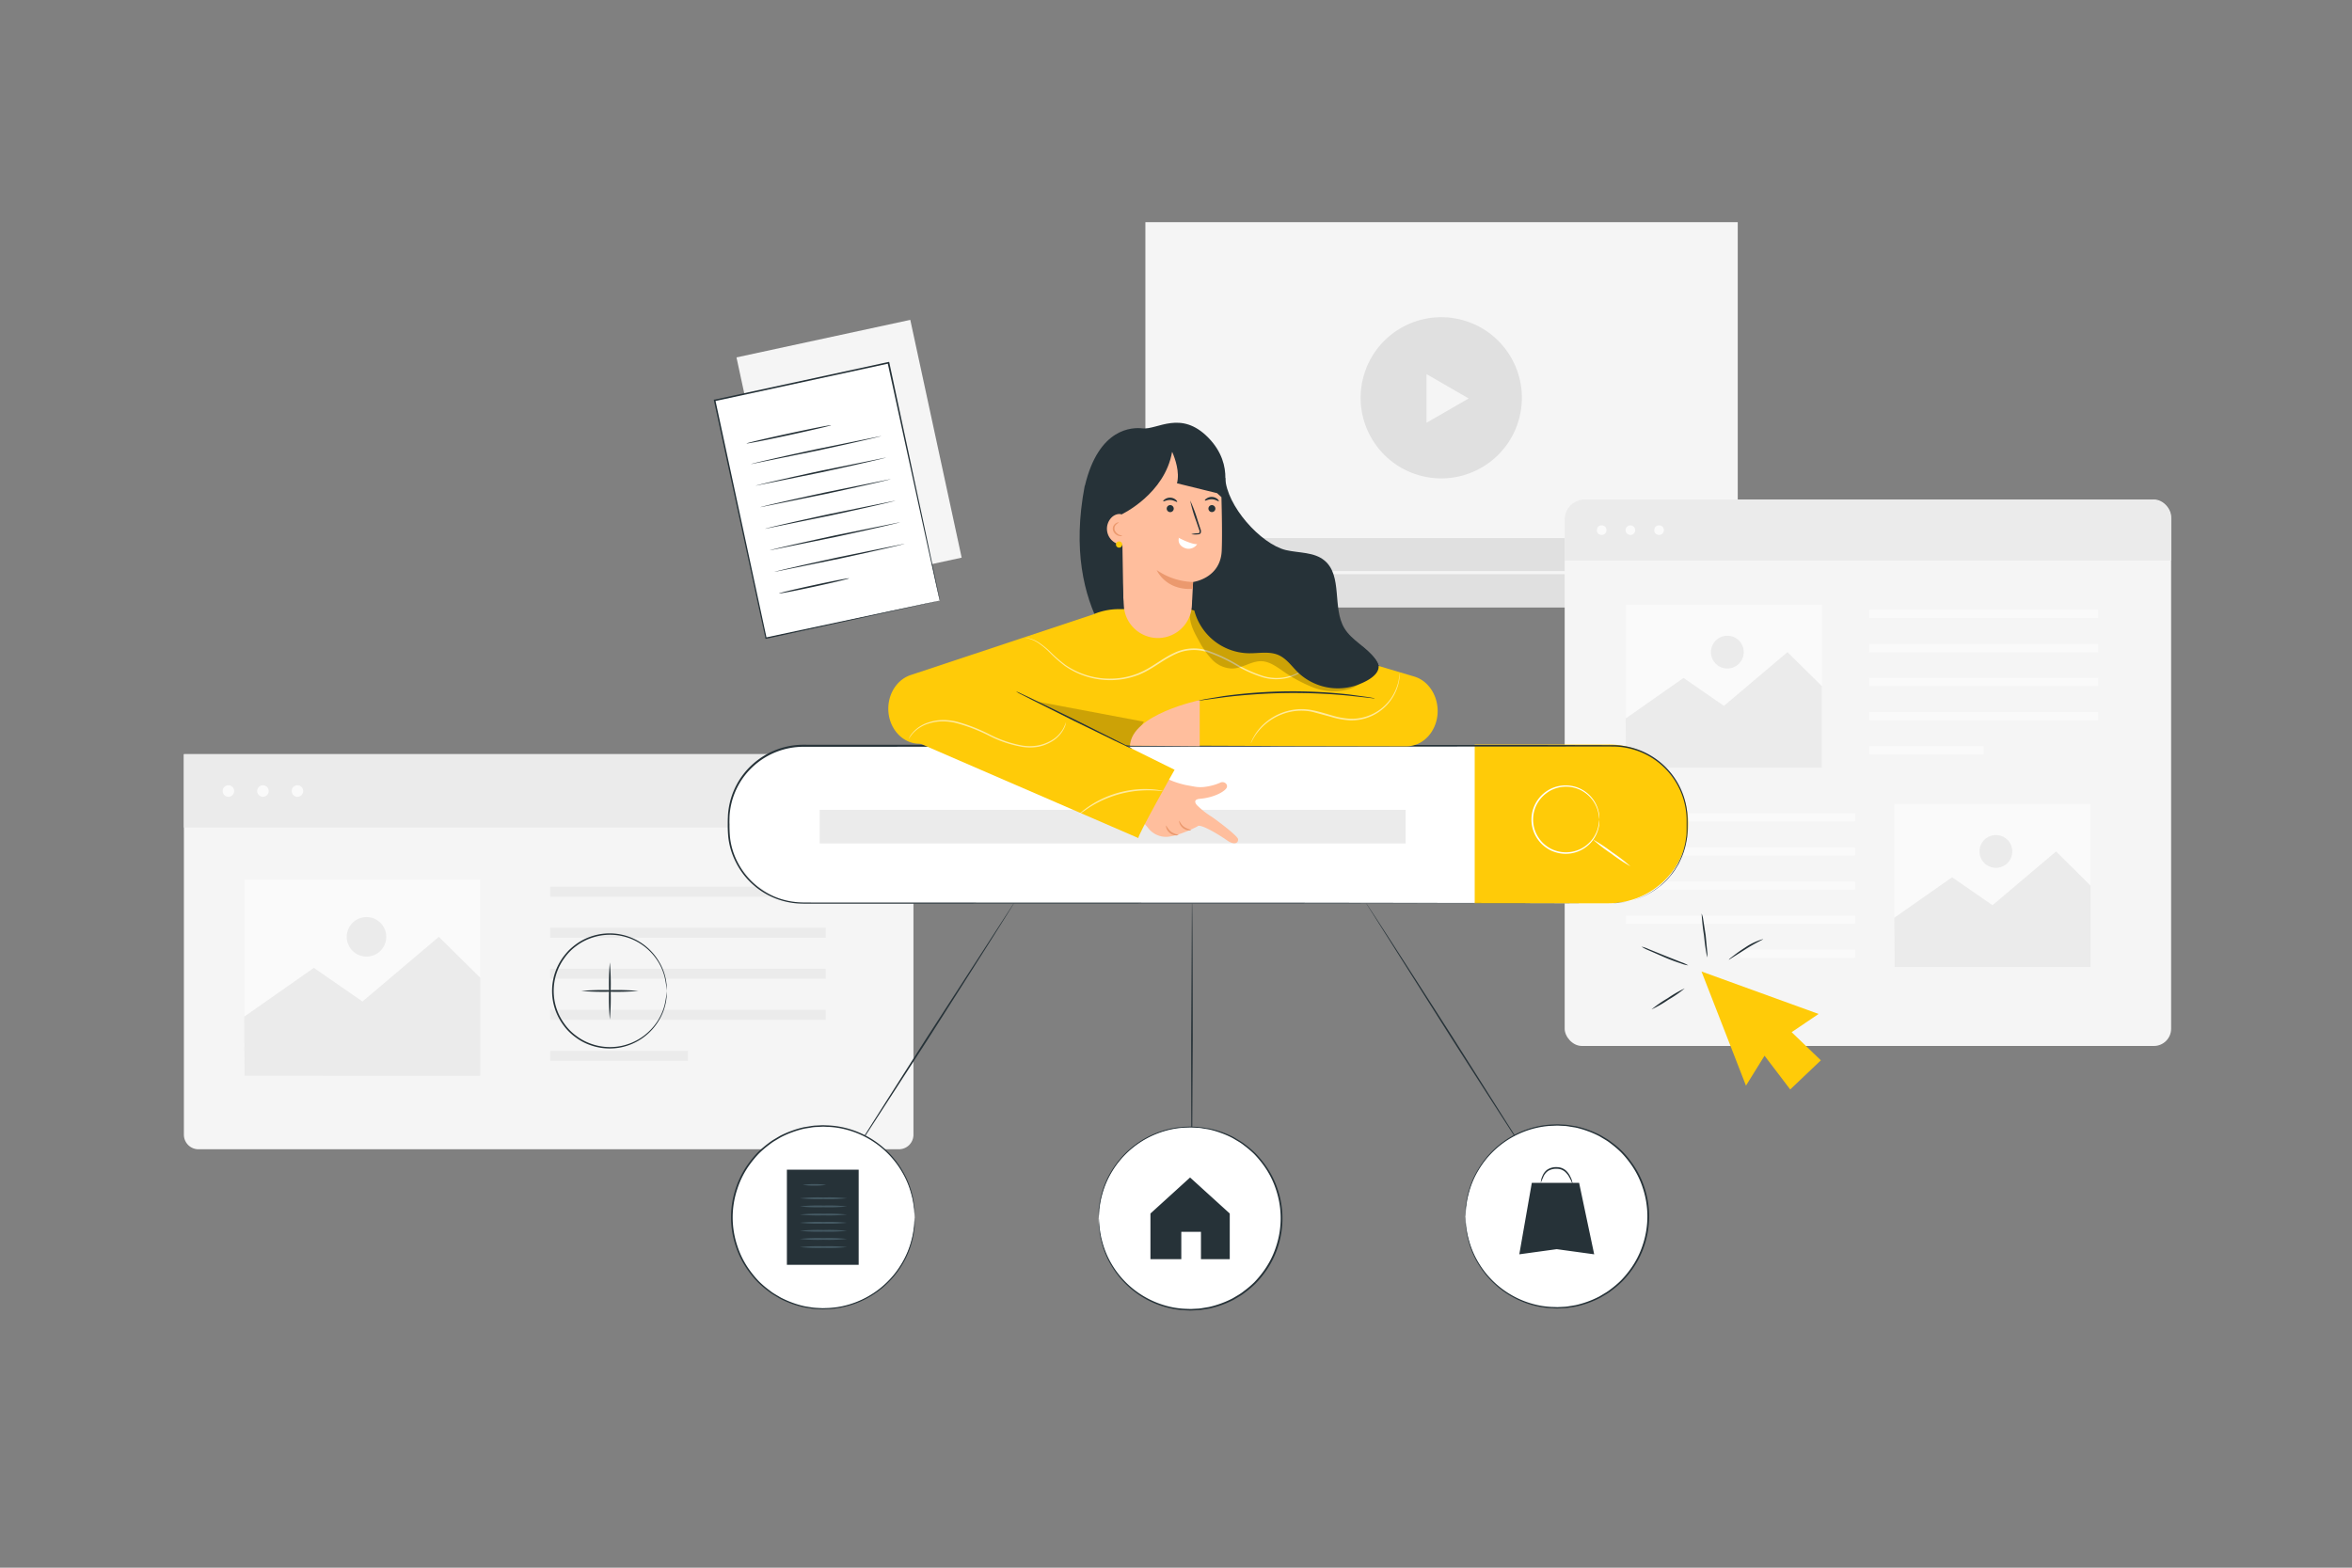 <svg xmlns="http://www.w3.org/2000/svg" xmlns:xlink="http://www.w3.org/1999/xlink" viewBox="0 0 750 500" xmlns:v="https://vecta.io/nano"><rect x="0" y="0" width="750" height="500" fill="#808080" stroke="none"/><style><![CDATA[.B{fill:#263238}.C{fill:#fff}.D{fill:#ebebeb}.E{fill:#ffcb08}.F{fill:#f5f5f5}.G{fill:#fafafa}.H{fill:#ffbe9d}.I{fill:#eb996e}]]></style><path d="M234.848 113.991l55.422-11.972 16.383 75.841-55.422 11.972zM365.24 70.85h188.89v122.83H365.24z" class="F"/><circle cx="459.68" cy="127.08" r="25.7" transform="matrix(.232 -.973 .973 .232 229.29 544.66)" fill="#e0e0e0"/><path d="M468.32 127.08l-13.43 7.75v-15.5l13.43 7.75z" class="F"/><path d="M365.24 171.62h188.89v22.07H365.24z" fill="#e0e0e0"/><g class="F"><path d="M383.59 182.65l-2.72 1.58-2.73 1.57v-6.29l2.73 1.57 2.72 1.57zm15.66-.5h139.33v1H399.25z"/><path d="M402.07 182.65a2.08 2.08 0 1 1-2.08-2.07 2.08 2.08 0 0 1 2.08 2.07z"/><rect x="498.94" y="159.32" width="193.38" height="174.28" rx="5.49"/></g><path d="M505.35 159.32h180.56a6.41 6.41 0 0 1 6.41 6.41v13.05a0 0 0 0 1 0 0H498.94a0 0 0 0 1 0 0v-13.05a6.41 6.41 0 0 1 6.41-6.41z" class="D"/><g class="G"><circle cx="510.74" cy="169.08" r="1.53"/><path d="M521.42 169.08a1.53 1.53 0 1 1-1.53-1.52 1.53 1.53 0 0 1 1.53 1.52z"/><circle cx="529.04" cy="169.08" r="1.53"/><path d="M596.04 194.47h73.02v2.64h-73.02zm0 10.87h73.02v2.64h-73.02zm0 10.88h73.02v2.64h-73.02zm0 10.88h73.02v2.64h-73.02zm0 10.87h36.51v2.64h-36.51zm-4.54 24.04h-73.02v-2.64h73.02zm0 10.87h-73.02v-2.64h73.02zm0 10.88h-73.02v-2.64h73.02zm0 10.87h-73.02v-2.64h73.02zm0 10.88h-36.51v-2.64h36.51zm12.62-49.07h62.49v51.99h-62.49z"/></g><g class="D"><path d="M604.02 292.73l18.46-12.94 12.89 8.92 20.26-17.15 10.98 10.88v25.99h-62.49l-.1-15.7z"/><circle cx="636.45" cy="271.56" r="5.23"/></g><path d="M518.49 192.87h62.49v51.99h-62.49z" class="G"/><g class="D"><path d="M518.38 229.16l18.46-12.94 12.89 8.91 20.26-17.14 10.98 10.87v26h-62.48l-.11-15.7z"/><circle cx="550.81" cy="207.99" r="5.23"/></g><path d="M58.64 240.54h232.64a0 0 0 0 1 0 0V361.9a4.65 4.65 0 0 1-4.65 4.65H63.29a4.65 4.65 0 0 1-4.65-4.65V240.54a0 0 0 0 1 0 0z" class="F"/><path d="M58.64 240.54h232.64v23.41H58.64z" class="D"/><g class="G"><circle cx="72.83" cy="252.29" r="1.84"/><circle cx="83.84" cy="252.29" r="1.84"/><circle cx="94.85" cy="252.29" r="1.84"/></g><path d="M175.46 282.83h87.85v3.18h-87.85zm0 13.08h87.85v3.18h-87.85zm0 13.08h87.85v3.18h-87.85zm0 13.09h87.85v3.18h-87.85zm0 13.08h43.92v3.18h-43.92z" class="D"/><path d="M77.99 280.6h75.17v62.55H77.99z" class="G"/><path d="M77.86 324.26l22.22-15.57 15.5 10.73 24.37-20.63 13.21 13.08v31.28H77.99l-.13-18.89zm45.31-25.47a6.3 6.3 0 1 1-6.29-6.3 6.3 6.3 0 0 1 6.29 6.3z" class="D"/><path d="M227.866 127.678l55.422-11.972 16.383 75.841-55.422 11.972z" class="C"/><path d="M299.65 191.56l-.09-.37-.24-1.07-.93-4.13-3.42-15.57-11.92-54.65.28.18-55.41 12 .2-.31 16.33 75.85-.25-.17 51.48-10.95 3-.61 1-.2-1 .24-2.91.65-11.14 2.46-40.35 8.83h-.21v-.2l-16.43-75.83v-.26h.25l55.42-12h.23l.05.23 11.72 54.85 3.29 15.54.86 4.1.21 1.05a3.53 3.53 0 0 1-.02.34zM265 135.61c0 .15-6 1.56-13.41 3.17s-13.49 2.79-13.52 2.65 6-1.55 13.41-3.16 13.52-2.8 13.52-2.66zm16 3.45c0 .14-9.24 2.26-20.69 4.73l-20.81 4.23c-.03-.14 9.24-2.26 20.7-4.73l20.8-4.23zm1.51 6.87c0 .14-9.23 2.26-20.69 4.74L241 154.9c-.05-.1 9.23-2.26 20.69-4.74l20.82-4.23zm1.49 6.88c0 .14-9.24 2.26-20.69 4.73l-20.81 4.23c-.03-.14 9.23-2.26 20.7-4.73l20.8-4.23zm1.48 6.87c0 .14-9.23 2.26-20.69 4.74L244 168.65c0-.14 9.23-2.26 20.69-4.74l20.79-4.23zm1.52 6.88c0 .14-9.24 2.26-20.69 4.73l-20.81 4.23c-.03-.14 9.23-2.26 20.7-4.74l20.8-4.22zm1.45 6.87c0 .14-9.23 2.26-20.69 4.74L247 182.4c0-.14 9.23-2.26 20.69-4.74l20.76-4.23zm-17.7 11.02c0 .14-4.94 1.34-11.1 2.67s-11.18 2.29-11.21 2.15 4.94-1.33 11.1-2.66 11.18-2.3 11.21-2.16z" class="B"/><path d="M542.57 309.85l14.18 36.41 5.92-9.55 8.19 10.76 9.77-9.29-9.31-8.98 8.59-5.81-37.34-13.54z" class="E"/><g class="B"><path d="M537.23 315.23a38.17 38.17 0 0 1-5.17 3.59 37.45 37.45 0 0 1-5.45 3.14 39.52 39.52 0 0 1 5.17-3.58 38.14 38.14 0 0 1 5.45-3.15zm1.1-7.34a9.48 9.48 0 0 1-2.28-.6c-1.38-.44-3.28-1.11-5.33-2l-5.2-2.27a10.68 10.68 0 0 1-2.08-1.1 10.56 10.56 0 0 1 2.22.76l5.25 2.13 5.27 2.09a11 11 0 0 1 2.15.99zm4.28-16.53a7.91 7.91 0 0 1 .52 2l.77 4.93.47 5a7.85 7.85 0 0 1 0 2.08 68.77 68.77 0 0 1-1-7 66.16 66.16 0 0 1-.76-7.01zm19.63 8.15c.06.14-2.56 1.27-5.52 3.17l-5.39 3.42c-.09-.13.49-.54 1.41-1.25a44.48 44.48 0 0 1 3.7-2.61 19.23 19.23 0 0 1 5.8-2.73zm-349.63 16.54a29.6 29.6 0 0 0-.67-4.41 17.62 17.62 0 0 0-2-4.78 18.12 18.12 0 0 0-4.59-5.09 17.93 17.93 0 0 0-17-2.54 17.17 17.17 0 0 0-4.53 2.44 16.28 16.28 0 0 0-3.78 3.81 17.79 17.79 0 0 0 0 21.14 16.5 16.5 0 0 0 3.78 3.8 16.89 16.89 0 0 0 4.53 2.44 17.93 17.93 0 0 0 17-2.54 18.23 18.23 0 0 0 4.59-5.08 17.66 17.66 0 0 0 2-4.79 29.59 29.59 0 0 0 .67-4.4v1.16a7.68 7.68 0 0 1-.12 1.4 12.09 12.09 0 0 1-.34 1.89 17 17 0 0 1-2 4.88 18.34 18.34 0 0 1-12.32 8.7 18.42 18.42 0 0 1-9.65-.77 17 17 0 0 1-4.65-2.49 16.92 16.92 0 0 1-3.9-3.9 18.27 18.27 0 0 1 0-21.75 23.12 23.12 0 0 1 1.81-2.13 22 22 0 0 1 2.09-1.77 17.58 17.58 0 0 1 4.65-2.49 18.31 18.31 0 0 1 9.65-.76 18.29 18.29 0 0 1 12.32 8.69 17.12 17.12 0 0 1 2 4.88 12.09 12.09 0 0 1 .34 1.89 7.85 7.85 0 0 1 .12 1.41v1.16zm-18.15 9.11a81.06 81.06 0 0 1-.26-9.11 81.06 81.06 0 0 1 .26-9.11 76.87 76.87 0 0 1 .27 9.11 76.87 76.87 0 0 1-.27 9.11z"/><path d="M203.57 316.05a80.8 80.8 0 0 1-9.1.26 80.91 80.91 0 0 1-9.11-.26 78.16 78.16 0 0 1 9.11-.26 78.06 78.06 0 0 1 9.1.26zM491 374.69c-.12.07-12.68-19.35-28.05-43.39l-27.62-43.67c.12-.07 12.67 19.37 28.01 43.37L491 374.69z"/></g><circle cx="496.41" cy="387.96" r="29.15" class="C"/><g class="B"><path d="M467.26 388v-.47l.05-1.39v-1c0-.35.1-.78.16-1.22a21.64 21.64 0 0 1 .57-3 27.59 27.59 0 0 1 3.18-7.82A29.34 29.34 0 0 1 491 359.11a28.06 28.06 0 0 1 3.71-.44l1.91-.08 1.95.1a13.19 13.19 0 0 1 2 .21l2 .31a32.86 32.86 0 0 1 7.75 2.82l1.84 1.09a15.05 15.05 0 0 1 1.77 1.22 26.58 26.58 0 0 1 6.22 6.24 28.06 28.06 0 0 1 4.21 8.09 29.18 29.18 0 0 1 0 18.56 28.55 28.55 0 0 1-4.21 8.11 33.87 33.87 0 0 1-2.89 3.4 31.85 31.85 0 0 1-3.34 2.83 15.05 15.05 0 0 1-1.77 1.22l-1.84 1.09a30.08 30.08 0 0 1-3.83 1.68 31.31 31.31 0 0 1-3.93 1.14c-.65.14-1.32.21-2 .32a13.19 13.19 0 0 1-2 .21l-1.95.09c-.64 0-1.28-.05-1.91-.08a26.81 26.81 0 0 1-3.72-.44 29.38 29.38 0 0 1-19.73-13.88 27.82 27.82 0 0 1-3.18-7.82 22.19 22.19 0 0 1-.57-3l-.16-1.23c-.03-.38 0-.71 0-1l-.05-1.39c-.05-.34 0-.47 0-.47s0 .16.05.47.05.79.09 1.38l.07 1c0 .37.12.78.18 1.22a22.67 22.67 0 0 0 .62 3 27.71 27.71 0 0 0 3.23 7.72 29.14 29.14 0 0 0 19.56 13.61 27.51 27.51 0 0 0 3.66.42l1.89.07 1.91-.1a12.52 12.52 0 0 0 1.93-.21l1.95-.32a31.83 31.83 0 0 0 3.85-1.13 30.63 30.63 0 0 0 3.77-1.66l1.8-1.08a14.66 14.66 0 0 0 1.75-1.2 30.55 30.55 0 0 0 3.27-2.79 31.59 31.59 0 0 0 2.84-3.35 28 28 0 0 0 4.13-8 28.72 28.72 0 0 0 0-18.23 28 28 0 0 0-4.13-8 31.5 31.5 0 0 0-2.83-3.35 33 33 0 0 0-3.27-2.79 14.66 14.66 0 0 0-1.75-1.2l-1.8-1.08a29.12 29.12 0 0 0-3.77-1.65 30.18 30.18 0 0 0-3.85-1.14l-1.95-.31a12.54 12.54 0 0 0-1.93-.22l-1.91-.1-1.89.08a25.63 25.63 0 0 0-3.65.42 29 29 0 0 0-19.57 13.61 27.59 27.59 0 0 0-3.23 7.72 22 22 0 0 0-.62 3l-.18 1.22-.07 1c0 .59-.07 1-.09 1.39s-.08.57-.08.57zm21.2-10.75l-3.99 22.8 11.94-1.64 11.94 1.64-4.81-22.8h-15.08z"/><path d="M501.45 377.55c-.09 0-.33-.82-1-2a6.37 6.37 0 0 0-1.43-1.85 4.79 4.79 0 0 0-1.17-.68 4.42 4.42 0 0 0-1.43-.24 5 5 0 0 0-2.72.65 4.34 4.34 0 0 0-1.49 1.75l-.89 2.05a5.5 5.5 0 0 1 .56-2.21 4.43 4.43 0 0 1 1.56-2 5.15 5.15 0 0 1 3-.77 4.73 4.73 0 0 1 1.6.29 4.57 4.57 0 0 1 1.3.79 6.22 6.22 0 0 1 1.45 2.05 5.7 5.7 0 0 1 .66 2.17zm-121.36-.91c-.15 0-.26-20.07-.26-44.83l.26-44.83c.15 0 .26 20.06.26 44.83l-.26 44.83z"/></g><circle cx="379.49" cy="388.61" r="29.15" class="C"/><path d="M350.34 388.61v-2.86c0-.35.11-.78.17-1.22a19.29 19.29 0 0 1 .57-3 27.52 27.52 0 0 1 3.18-7.82 29.28 29.28 0 0 1 19.73-13.89 28.27 28.27 0 0 1 3.71-.44l1.92-.08 1.94.1a12.91 12.91 0 0 1 2 .21l2 .31a31.22 31.22 0 0 1 3.94 1.08 30.77 30.77 0 0 1 3.84 1.67l1.83 1.09A16.49 16.49 0 0 1 397 365a35.47 35.47 0 0 1 3.34 2.83 33.7 33.7 0 0 1 2.88 3.41 28.62 28.62 0 0 1 4.21 8.1 29.09 29.09 0 0 1 0 18.56 28.12 28.12 0 0 1-4.21 8.1 32.51 32.51 0 0 1-2.88 3.4 34 34 0 0 1-3.34 2.83 15.16 15.16 0 0 1-1.78 1.22l-1.83 1.09a30.84 30.84 0 0 1-3.84 1.68 31.17 31.17 0 0 1-3.92 1.14c-.66.14-1.32.21-2 .32a12.91 12.91 0 0 1-2 .21l-1.94.09c-.65 0-1.28-.05-1.92-.08a26.48 26.48 0 0 1-3.71-.44 29.32 29.32 0 0 1-19.73-13.88 27.52 27.52 0 0 1-3.18-7.82 19.5 19.5 0 0 1-.57-3l-.17-1.23c-.04-.38 0-.71 0-1v-1.86a4.37 4.37 0 0 1 .05.47c0 .33.06.79.1 1.38q0 .46.06 1c0 .37.12.78.19 1.22a22.5 22.5 0 0 0 .61 3 28.08 28.08 0 0 0 3.24 7.72A29.14 29.14 0 0 0 374.15 417a27.51 27.51 0 0 0 3.66.42l1.88.07 1.92-.1a12.79 12.79 0 0 0 1.93-.21l1.94-.32a30.26 30.26 0 0 0 3.86-1.13 30.63 30.63 0 0 0 3.77-1.66l1.8-1.07a15.91 15.91 0 0 0 1.74-1.21 31.74 31.74 0 0 0 3.28-2.78 32.85 32.85 0 0 0 2.83-3.36 27.88 27.88 0 0 0 4.13-8 28.63 28.63 0 0 0 0-18.23 28 28 0 0 0-4.13-8 33.84 33.84 0 0 0-2.83-3.35 33.15 33.15 0 0 0-3.28-2.79 14.55 14.55 0 0 0-1.74-1.2l-1.8-1.07a27.87 27.87 0 0 0-3.77-1.66 30.32 30.32 0 0 0-3.86-1.14l-1.94-.31a11.51 11.51 0 0 0-1.93-.21l-1.91-.1-1.89.07a25.94 25.94 0 0 0-3.66.42 29.14 29.14 0 0 0-19.56 13.61 28 28 0 0 0-3.24 7.72 21.89 21.89 0 0 0-.61 3l-.19 1.22c-.04.38 0 .71-.06 1 0 .59-.07 1.05-.1 1.39a4.37 4.37 0 0 1-.05.59zm29.15-13.06l-12.64 11.49v14.57h9.84v-8.73h6.27v8.73h9.18v-14.57l-12.65-11.49zm-112.24.15c-.12-.07 12.43-19.92 28-44.31l28.47-44c.12.12-12.43 19.91-28 44.32l-28.47 43.99z" class="B"/><circle cx="262.53" cy="388.24" r="29.15" class="C"/><path d="M291.68 388.24a4.37 4.37 0 0 1-.05-.47c0-.34-.06-.8-.1-1.39 0-.3 0-.64-.06-1l-.19-1.22a20.48 20.48 0 0 0-.61-3 27.65 27.65 0 0 0-3.24-7.72 29.14 29.14 0 0 0-19.56-13.61 25.94 25.94 0 0 0-3.66-.42c-.62 0-1.25-.08-1.88-.07l-1.92.1a11.62 11.62 0 0 0-1.93.21l-1.94.31a30.32 30.32 0 0 0-3.86 1.14 29 29 0 0 0-3.77 1.66l-1.8 1.07a15.4 15.4 0 0 0-1.74 1.2 34.33 34.33 0 0 0-3.28 2.79 33.84 33.84 0 0 0-2.83 3.35 28 28 0 0 0-4.13 8 28.63 28.63 0 0 0 0 18.23 27.88 27.88 0 0 0 4.13 8 32.85 32.85 0 0 0 2.83 3.36 31.74 31.74 0 0 0 3.28 2.78 14.64 14.64 0 0 0 1.74 1.21l1.8 1.07a32 32 0 0 0 3.77 1.66 28.72 28.72 0 0 0 3.86 1.13c.64.14 1.3.21 1.94.32a12.79 12.79 0 0 0 1.93.21l1.92.1 1.88-.07a27.13 27.13 0 0 0 3.66-.42 29.07 29.07 0 0 0 19.56-13.61 27.77 27.77 0 0 0 3.24-7.72 21 21 0 0 0 .61-3l.19-1.22.06-1c0-.59.08-1 .1-1.38a4.37 4.37 0 0 1 .05-.47v2.86c0 .35-.11.79-.17 1.23a20.62 20.62 0 0 1-.56 3 27.58 27.58 0 0 1-3.19 7.82A29.32 29.32 0 0 1 268 417.08a26.48 26.48 0 0 1-3.71.44l-1.92.08-1.94-.09a12.91 12.91 0 0 1-2-.21l-2-.32a31.17 31.17 0 0 1-3.92-1.14 30.84 30.84 0 0 1-3.84-1.68l-1.83-1.09a15.16 15.16 0 0 1-1.78-1.22 34 34 0 0 1-3.34-2.83 32.51 32.51 0 0 1-2.88-3.4 28.62 28.62 0 0 1-4.21-8.1 29.09 29.09 0 0 1 0-18.56 28.62 28.62 0 0 1 4.21-8.1 33.79 33.79 0 0 1 2.89-3.41 34.14 34.14 0 0 1 3.33-2.83 16.49 16.49 0 0 1 1.78-1.22l1.83-1.09a30.77 30.77 0 0 1 3.84-1.67 29.58 29.58 0 0 1 3.92-1.14l2-.32a12.91 12.91 0 0 1 2-.21l1.94-.1 1.92.08a28.06 28.06 0 0 1 3.71.44 29.28 29.28 0 0 1 19.73 13.89 27.58 27.58 0 0 1 3.19 7.82 20.38 20.38 0 0 1 .56 3l.17 1.22c.03.37 0 .72 0 1v1.39a3.77 3.77 0 0 0 .03.53zm-40.76-15.18h22.89v30.35h-22.89z" class="B"/><g fill="#455a64"><path d="M263.47,377.91a27.25,27.25,0,0,1-7.51,0,27.25,27.25,0,0,1,7.51,0Z"/><use xlink:href="#B"/><use xlink:href="#C"/><use xlink:href="#B" y="5.19"/><use xlink:href="#C" y="5.22"/><use xlink:href="#B" y="10.38"/><path d="M270.1 395.15a52.48 52.48 0 0 1-7.52.27 52.28 52.28 0 0 1-7.51-.27 55.12 55.12 0 0 1 7.51-.26 55.33 55.33 0 0 1 7.52.26z"/><use xlink:href="#B" y="15.57"/></g><rect x="232.32" y="237.9" width="305.65" height="50.19" rx="23.79" class="C"/><path d="M470.25,237.45v50.64H513a25.33,25.33,0,0,0,25.33-25.32h0A25.32,25.32,0,0,0,513,237.45Z" class="E"/><g class="C"><path d="M510 261.36a23.22 23.22 0 0 0-.43-2.58 10.68 10.68 0 0 0-3.9-5.77 10.46 10.46 0 0 0-9.92-1.46 9.8 9.8 0 0 0-2.65 1.45 10.34 10.34 0 0 0-2.21 2.22 10.43 10.43 0 0 0 0 12.34 9.7 9.7 0 0 0 2.21 2.22 9.83 9.83 0 0 0 2.64 1.43 10.58 10.58 0 0 0 13.82-7.21 23.13 23.13 0 0 0 .43-2.59 8.37 8.37 0 0 1-.24 2.64 10.65 10.65 0 0 1-3.87 6 10.8 10.8 0 0 1-10.3 1.62 10.08 10.08 0 0 1-2.78-1.48 10.42 10.42 0 0 1-2.32-2.32 10.89 10.89 0 0 1 0-12.94 10.9 10.9 0 0 1 5.1-3.8 10.92 10.92 0 0 1 5.73-.44 10.77 10.77 0 0 1 8.44 8.08 8.31 8.31 0 0 1 .25 2.59z"/><path d="M519.92 276.32a55.27 55.27 0 0 1-6.16-4.09 52.84 52.84 0 0 1-5.86-4.52 53.61 53.61 0 0 1 6.16 4.09 52.84 52.84 0 0 1 5.86 4.52z"/></g><path d="M261.38 258.29h186.85v10.74H261.38z" class="D"/><path d="M514.18 288.09s.59 0 1.73-.11a15.79 15.79 0 0 0 2.11-.27 21.74 21.74 0 0 0 2.87-.65 24.08 24.08 0 0 0 7.32-3.68l1-.74.95-.87a20.55 20.55 0 0 0 1.9-1.94c.65-.68 1.16-1.51 1.78-2.3l.78-1.29.4-.67.34-.71a23 23 0 0 0 2.1-6.32l.26-1.76c.09-.59.07-1.21.1-1.82v-3.78a23.65 23.65 0 0 0-22.91-23.08c-6.82-.06-14.06 0-21.64 0l-237.15.08a23.69 23.69 0 0 0-15.6 5.94 23.34 23.34 0 0 0-7.73 14.56 17.86 17.86 0 0 0-.17 2.08c0 .69-.05 1.39 0 2.09a41 41 0 0 0 .16 4.17 22.78 22.78 0 0 0 2.37 7.88 23.7 23.7 0 0 0 11.63 11 24 24 0 0 0 7.8 1.87c1.33.09 2.68.08 4 .08l157.38.06 91.42.13-19.55.05-71.87.08-157.39.06c-1.35 0-2.69 0-4.06-.08A23.88 23.88 0 0 1 234.65 275a23.26 23.26 0 0 1-2.42-8.05 39.89 39.89 0 0 1-.17-4.23c0-.7 0-1.4.05-2.11a16.83 16.83 0 0 1 .17-2.13 23.83 23.83 0 0 1 7.89-14.88 24.24 24.24 0 0 1 16-6.07l237.15.08 21.65.05a23.92 23.92 0 0 1 23.15 23.4v3.8c0 .62-.07 1.23-.11 1.83s-.18 1.2-.27 1.78a23 23 0 0 1-2.14 6.37l-.34.72-.41.66-.8 1.31a28.65 28.65 0 0 1-1.8 2.3 18.6 18.6 0 0 1-1.91 1.95c-.33.3-.65.6-1 .87l-1 .75a24 24 0 0 1-7.38 3.65 21.6 21.6 0 0 1-2.89.63 15.06 15.06 0 0 1-2.12.24c-1.18.16-1.77.17-1.77.17z" class="B"/><path d="M381.75 256.89c-.91-1.06-1-2 1.05-2.14 4.51-.41 7.83-2.38 8.36-3.52s-.91-2.25-2.13-1.57a17.06 17.06 0 0 1-4.39 1.24 11 11 0 0 1-3.67 0l-2.8-.51s-4.77-1-6.83-2.64l-10.1 10.79 4.74 5.35a7.17 7.17 0 0 0 6.32 3c4.06-.4 9.53-3.31 9.53-3.31.74-1.14 7.28 2.9 9.39 4.41s3.66 1.13 3.58-.32c-.05-1-6.39-5.78-8.51-7.23a26.46 26.46 0 0 1-4.54-3.58" class="H"/><path d="M375.82 266.26c0 .07-.29.19-.82.18a3.48 3.48 0 0 1-3.06-2.32c-.16-.49-.11-.82-.05-.83a6.73 6.73 0 0 0 1.55 2 6.65 6.65 0 0 0 2.38.97zm4-1.57c0 .06-.29.17-.79.14a3.45 3.45 0 0 1-2.91-2.27c-.15-.47-.12-.78-.06-.79s.42 1.11 1.51 1.94a7.9 7.9 0 0 0 2.25.98z" class="I"/><path d="M390.71,152.43c.42,8.86,11.23,21,19.27,23,4.22,1,9.08.55,12.43,3.39,5.75,4.87,2.39,15,6.26,21.5,2.38,4,7.11,6,9.79,9.79,4.45,6.34,1.46,15.92-4.61,20.64s-14.17,5.62-21.78,5.42c-16.75-.43-33.9-5.75-46-17.62-5.69-5.58-27.94-22.79-20.18-63.6" class="B"/><path d="M451.15 215.83l-63.67-18.9a40.52 40.52 0 0 0-9.27-2.79l-21.5.14a20.87 20.87 0 0 0-8.25 1.73l-57.95 19.25c-4.29 1.36-7.25 5.76-7.25 10.77h0c0 6.17 4.45 11.18 9.94 11.18H320l-.11.39 93.08.35 35.53.07c5.49 0 9.94-5.05 9.94-11.29-.04-5.08-3-9.53-7.29-10.9z" class="E"/><path d="M438.39 222.72a2.82 2.82 0 0 1-.58 0l-1.64-.19-6-.65a184.8 184.8 0 0 0-20-.84 187.2 187.2 0 0 0-19.94 1.36l-6 .81-1.64.23a3 3 0 0 1-.57.05 1.94 1.94 0 0 1 .55-.15l1.62-.33 6-1a162.61 162.61 0 0 1 20-1.51 160.76 160.76 0 0 1 20 1l6 .82 1.63.28a2.08 2.08 0 0 1 .57.12z" class="B"/><path d="M423.45 207.25a.87.87 0 0 1-.18.21l-.56.59-2.25 2.19a36.86 36.86 0 0 1-3.87 3.11 19 19 0 0 1-5.95 2.84 15.28 15.28 0 0 1-7.95-.16 39.75 39.75 0 0 1-8.38-3.7 50 50 0 0 0-9.07-4.25 13.94 13.94 0 0 0-10.37.53c-3.35 1.51-6.2 3.81-9.31 5.47-.77.43-1.59.76-2.38 1.12a25.07 25.07 0 0 1-2.45.81 23.42 23.42 0 0 1-4.9.85 25.27 25.27 0 0 1-16.29-4.48 44.5 44.5 0 0 1-4.92-4.37 23.85 23.85 0 0 0-3.81-3.11 10.27 10.27 0 0 0-3.9-1.46 5.91 5.91 0 0 1 1.09.12 9.42 9.42 0 0 1 2.92 1.16 23.82 23.82 0 0 1 3.9 3.08 45.14 45.14 0 0 0 4.93 4.28 25 25 0 0 0 16.05 4.3 23.25 23.25 0 0 0 4.8-.84 24 24 0 0 0 2.39-.81c.77-.35 1.57-.67 2.32-1.1 3.07-1.63 5.91-3.94 9.35-5.5a14.49 14.49 0 0 1 10.73-.54 50.16 50.16 0 0 1 9.15 4.32 39.76 39.76 0 0 0 8.26 3.7 14.88 14.88 0 0 0 7.75.22 19.06 19.06 0 0 0 5.88-2.72 37.27 37.27 0 0 0 3.89-3l2.32-2.1.59-.56c.14-.15.21-.21.22-.2z" opacity=".6" class="C"/><path d="M324.51 222.59l40.25 7.59-4.65 7.57-1.23.02-34.37-15.18z" opacity=".2"/><path d="M446.34 214.64a2.86 2.86 0 0 1 0 .61 13.82 13.82 0 0 1-.18 1.76 15.41 15.41 0 0 1-15.69 12.74 25.72 25.72 0 0 1-6-1.1l-5.86-1.58a16.72 16.72 0 0 0-5.56-.29A18 18 0 0 0 400 235l-.52.87q-.19.38-.33.66a2.69 2.69 0 0 1-.31.54 4 4 0 0 1 .21-.58l.29-.69.49-.9a16.6 16.6 0 0 1 4.26-4.9 17.9 17.9 0 0 1 8.91-3.7 17.36 17.36 0 0 1 5.72.27c1.95.38 3.9 1 5.91 1.58a25.54 25.54 0 0 0 5.91 1.09 15.26 15.26 0 0 0 12.94-6.41A15.86 15.86 0 0 0 446 217l.34-2.36z" opacity=".6" class="C"/><path d="M290.56 235.92L363 267.29c-.32-.71 11.55-21.78 11.55-21.78l-58.95-29.14z" class="E"/><path d="M324 220.53a10.67 10.67 0 0 1 1.5.63l4 1.89 13.13 6.4 13.06 6.54 3.93 2a9.78 9.78 0 0 1 1.41.81 9 9 0 0 1-1.5-.62l-4-1.89-13.13-6.4-13.06-6.54-3.93-2a10.59 10.59 0 0 1-1.41-.82z" class="B"/><path d="M339.94 230.27a6.27 6.27 0 0 1-.68 2.16 10.18 10.18 0 0 1-4.34 4.34 13.47 13.47 0 0 1-4 1.44 16.16 16.16 0 0 1-4.92 0 36.88 36.88 0 0 1-10.61-3.56 56.05 56.05 0 0 0-10.39-4.02 18.29 18.29 0 0 0-4.76-.55 14.84 14.84 0 0 0-4.12.7 11.18 11.18 0 0 0-5.08 3.18 21 21 0 0 0-1.31 1.8 6.64 6.64 0 0 1 1.16-1.93 11 11 0 0 1 5.12-3.4 14.94 14.94 0 0 1 4.21-.78 18.28 18.28 0 0 1 4.89.52 53.68 53.68 0 0 1 10.43 4.06 37.68 37.68 0 0 0 10.46 3.56 15.61 15.61 0 0 0 4.78 0 13.34 13.34 0 0 0 3.94-1.34 10.26 10.26 0 0 0 4.33-4.1 16.67 16.67 0 0 0 .89-2.08zm30.89 22.01c0 .09-1.61-.17-4.21-.22a36.55 36.55 0 0 0-4.55.24 37.92 37.92 0 0 0-5.47 1.08 38.51 38.51 0 0 0-5.22 1.94 37.16 37.16 0 0 0-4 2.19l-3.47 2.39a4.51 4.51 0 0 1 .81-.8 24.08 24.08 0 0 1 2.46-1.89 30.43 30.43 0 0 1 4-2.32 32.47 32.47 0 0 1 10.82-3.07 31 31 0 0 1 4.62-.12 22.5 22.5 0 0 1 3.09.32 4.25 4.25 0 0 1 1.12.26z" opacity=".6" class="C"/><path d="M379.8,194c-1.2,3.36.6,7,2.36,10.1a27.39,27.39,0,0,0,4.22,6.13,9.22,9.22,0,0,0,6.61,3c3.27-.11,6.19-2.52,9.46-2.33,2.22.13,4.16,1.44,6,2.68a47.57,47.57,0,0,0,10.08,5.59,18.17,18.17,0,0,0,11.34.71,11.31,11.31,0,0,0,7.85-7.77" opacity=".2"/><path d="M380.07 193.08l.38-7.46s8.76-1.11 9.13-10-.51-29.51-.51-29.51L373 138.33l-17.33 14 2.71 41a10.89 10.89 0 0 0 11.37 10.15h0a10.87 10.87 0 0 0 10.32-10.4z" class="H"/><path d="M387.56 162.22a1.11 1.11 0 1 1-1.13-1.12 1.13 1.13 0 0 1 1.13 1.12zm1.08-2.38c-.14.15-1-.56-2.17-.6s-2.09.56-2.22.4.08-.35.47-.63a2.84 2.84 0 0 1 1.78-.52 3 3 0 0 1 1.73.67c.36.32.48.61.41.68zm-14.36 2.38a1.12 1.12 0 1 1-1.14-1.12 1.13 1.13 0 0 1 1.14 1.12zm1.08-2.15c-.14.15-1-.56-2.18-.6s-2.09.56-2.21.4.08-.35.47-.63a2.83 2.83 0 0 1 1.77-.52 2.87 2.87 0 0 1 1.73.68c.37.31.49.6.42.67zm4.5 10.31a7.81 7.81 0 0 1 2-.3c.3 0 .6-.07.65-.29a1.76 1.76 0 0 0-.19-1l-.87-2.54a47 47 0 0 1-1.93-6.62 45.38 45.38 0 0 1 2.42 6.45l.83 2.55a2 2 0 0 1 .14 1.29.77.77 0 0 1-.51.46 2.07 2.07 0 0 1-.52.06 7.51 7.51 0 0 1-2.02-.06z" class="B"/><path d="M375.92 171.61c-1.22-.8 3.39 2 5.83 1.95a3.28 3.28 0 0 1-3.95 1.23c-2.58-1.07-1.88-3.18-1.88-3.18z" class="C"/><path d="M380.45,185.62a21.38,21.38,0,0,1-11.59-3.8s2.73,6.51,11.44,6Z" class="I"/><path d="M346.22 161.1h0c0 7.73-2.05 28.18 12 31l-.47-28.1s13.65-6.44 16-19.85l.08.08c.87 2 2.43 6.37 1.48 9.91l12.79 3.15 1.47 1.34s4.55-10-4.23-19-16.29-2.49-21-3c-3.13-.38-14-.31-18.41 18.39z" class="B"/><path d="M358.1,164.27c-1.19-.74-2.82-.13-3.76.9a5.13,5.13,0,0,0,5.11,8.43" class="H"/><path d="M357.83 170.93c0 .06-.4.13-1 0a2.71 2.71 0 0 1-1.87-1.66 2 2 0 0 1 .06-1.46 2.13 2.13 0 0 1 .76-.89c.56-.36 1-.33 1-.27s-.35.19-.77.57a1.73 1.73 0 0 0-.54 1.88 2.64 2.64 0 0 0 1.5 1.48c.49.2.86.27.86.35z" class="I"/><path d="M356.66,172.69a1,1,0,1,0,.39,0" class="E"/><path d="M382.56,238V223.31s-21.81,4.52-22.21,14.51Z" class="H"/><path d="M380.29,191.53a18.3,18.3,0,0,0,17.9,16.82c3.22.05,6.61-.71,9.55.6,2.56,1.15,4.21,3.62,6.22,5.57a18.43,18.43,0,0,0,18.28,4.14c2.65-.89,6.84-2.79,7.33-5.53.38-2.09-2.18-4.17-3.68-5.66a18.56,18.56,0,0,0-5.37-3.36c-15.54-7.3-32.21-12.6-49.35-13.51" class="B"/><defs ><path id="B" d="M270.1 382.18a55.33 55.33 0 0 1-7.52.26 55.12 55.12 0 0 1-7.51-.26 55.12 55.12 0 0 1 7.51-.26 55.33 55.33 0 0 1 7.52.26z"/><path id="C" d="M270.1 384.78a55.33 55.33 0 0 1-7.52.26 55.12 55.12 0 0 1-7.51-.26 52.28 52.28 0 0 1 7.51-.27 52.48 52.48 0 0 1 7.52.27z"/></defs></svg>